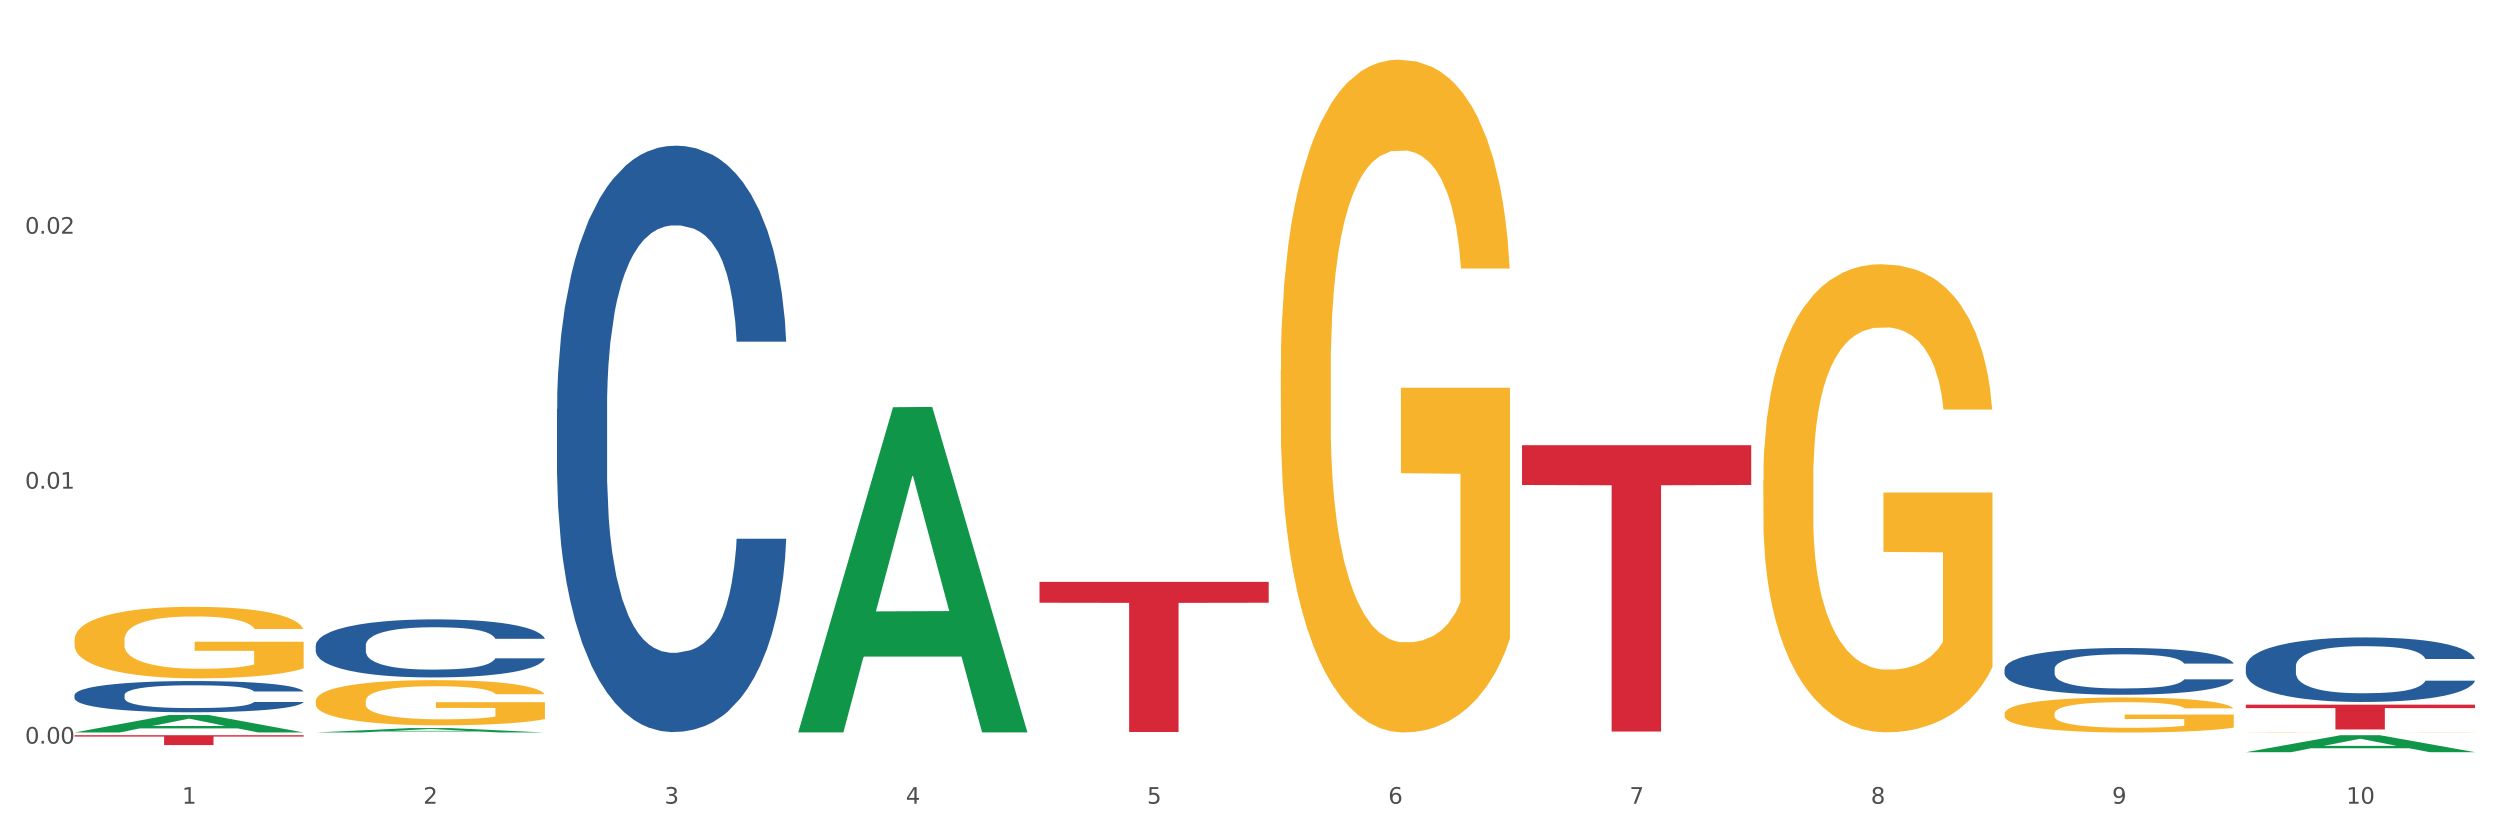 <?xml version="1.0" encoding="utf-8" standalone="no"?>
<!DOCTYPE svg PUBLIC "-//W3C//DTD SVG 1.1//EN"
  "http://www.w3.org/Graphics/SVG/1.1/DTD/svg11.dtd">
<svg xmlns:xlink="http://www.w3.org/1999/xlink" width="1080pt" height="360pt" viewBox="0 0 1080 360" xmlns="http://www.w3.org/2000/svg" version="1.1">
 <rect x="0" y="0" width="1080" height="360" fill="#333333" stroke="none"/>
 <defs>
  <style type="text/css">*{stroke-linejoin: round; stroke-linecap: butt}</style>
 </defs>
 <g id="figure_1">
  <g id="patch_1">
   <path d="M 0 360 
L 1080 360 
L 1080 0 
L 0 0 
z
" style="fill: #ffffff; stroke: #ffffff; stroke-linejoin: miter"/>
  </g>
  <g id="axes_1">
   <g id="matplotlib.axis_1">
    <g id="xtick_1">
     <g id="text_1">
      <!-- 1 -->
      <g style="fill: #4d4d4d" transform="translate(78.627 347.204) scale(0.096 -0.096)">
       <defs>
        <path id="DejaVuSans-31" d="M 794 531 
L 1825 531 
L 1825 4091 
L 703 3866 
L 703 4441 
L 1819 4666 
L 2450 4666 
L 2450 531 
L 3481 531 
L 3481 0 
L 794 0 
L 794 531 
z
" transform="scale(0.016)"/>
       </defs>
       <use xlink:href="#DejaVuSans-31"/>
      </g>
     </g>
    </g>
    <g id="xtick_2">
     <g id="text_2">
      <!-- 2 -->
      <g style="fill: #4d4d4d" transform="translate(182.851 347.204) scale(0.096 -0.096)">
       <defs>
        <path id="DejaVuSans-32" d="M 1228 531 
L 3431 531 
L 3431 0 
L 469 0 
L 469 531 
Q 828 903 1448 1529 
Q 2069 2156 2228 2338 
Q 2531 2678 2651 2914 
Q 2772 3150 2772 3378 
Q 2772 3750 2511 3984 
Q 2250 4219 1831 4219 
Q 1534 4219 1204 4116 
Q 875 4013 500 3803 
L 500 4441 
Q 881 4594 1212 4672 
Q 1544 4750 1819 4750 
Q 2544 4750 2975 4387 
Q 3406 4025 3406 3419 
Q 3406 3131 3298 2873 
Q 3191 2616 2906 2266 
Q 2828 2175 2409 1742 
Q 1991 1309 1228 531 
z
" transform="scale(0.016)"/>
       </defs>
       <use xlink:href="#DejaVuSans-32"/>
      </g>
     </g>
    </g>
    <g id="xtick_3">
     <g id="text_3">
      <!-- 3 -->
      <g style="fill: #4d4d4d" transform="translate(287.074 347.204) scale(0.096 -0.096)">
       <defs>
        <path id="DejaVuSans-33" d="M 2597 2516 
Q 3050 2419 3304 2112 
Q 3559 1806 3559 1356 
Q 3559 666 3084 287 
Q 2609 -91 1734 -91 
Q 1441 -91 1130 -33 
Q 819 25 488 141 
L 488 750 
Q 750 597 1062 519 
Q 1375 441 1716 441 
Q 2309 441 2620 675 
Q 2931 909 2931 1356 
Q 2931 1769 2642 2001 
Q 2353 2234 1838 2234 
L 1294 2234 
L 1294 2753 
L 1863 2753 
Q 2328 2753 2575 2939 
Q 2822 3125 2822 3475 
Q 2822 3834 2567 4026 
Q 2313 4219 1838 4219 
Q 1578 4219 1281 4162 
Q 984 4106 628 3988 
L 628 4550 
Q 988 4650 1302 4700 
Q 1616 4750 1894 4750 
Q 2613 4750 3031 4423 
Q 3450 4097 3450 3541 
Q 3450 3153 3228 2886 
Q 3006 2619 2597 2516 
z
" transform="scale(0.016)"/>
       </defs>
       <use xlink:href="#DejaVuSans-33"/>
      </g>
     </g>
    </g>
    <g id="xtick_4">
     <g id="text_4">
      <!-- 4 -->
      <g style="fill: #4d4d4d" transform="translate(391.298 347.204) scale(0.096 -0.096)">
       <defs>
        <path id="DejaVuSans-34" d="M 2419 4116 
L 825 1625 
L 2419 1625 
L 2419 4116 
z
M 2253 4666 
L 3047 4666 
L 3047 1625 
L 3713 1625 
L 3713 1100 
L 3047 1100 
L 3047 0 
L 2419 0 
L 2419 1100 
L 313 1100 
L 313 1709 
L 2253 4666 
z
" transform="scale(0.016)"/>
       </defs>
       <use xlink:href="#DejaVuSans-34"/>
      </g>
     </g>
    </g>
    <g id="xtick_5">
     <g id="text_5">
      <!-- 5 -->
      <g style="fill: #4d4d4d" transform="translate(495.522 347.204) scale(0.096 -0.096)">
       <defs>
        <path id="DejaVuSans-35" d="M 691 4666 
L 3169 4666 
L 3169 4134 
L 1269 4134 
L 1269 2991 
Q 1406 3038 1543 3061 
Q 1681 3084 1819 3084 
Q 2600 3084 3056 2656 
Q 3513 2228 3513 1497 
Q 3513 744 3044 326 
Q 2575 -91 1722 -91 
Q 1428 -91 1123 -41 
Q 819 9 494 109 
L 494 744 
Q 775 591 1075 516 
Q 1375 441 1709 441 
Q 2250 441 2565 725 
Q 2881 1009 2881 1497 
Q 2881 1984 2565 2268 
Q 2250 2553 1709 2553 
Q 1456 2553 1204 2497 
Q 953 2441 691 2322 
L 691 4666 
z
" transform="scale(0.016)"/>
       </defs>
       <use xlink:href="#DejaVuSans-35"/>
      </g>
     </g>
    </g>
    <g id="xtick_6">
     <g id="text_6">
      <!-- 6 -->
      <g style="fill: #4d4d4d" transform="translate(599.745 347.204) scale(0.096 -0.096)">
       <defs>
        <path id="DejaVuSans-36" d="M 2113 2584 
Q 1688 2584 1439 2293 
Q 1191 2003 1191 1497 
Q 1191 994 1439 701 
Q 1688 409 2113 409 
Q 2538 409 2786 701 
Q 3034 994 3034 1497 
Q 3034 2003 2786 2293 
Q 2538 2584 2113 2584 
z
M 3366 4563 
L 3366 3988 
Q 3128 4100 2886 4159 
Q 2644 4219 2406 4219 
Q 1781 4219 1451 3797 
Q 1122 3375 1075 2522 
Q 1259 2794 1537 2939 
Q 1816 3084 2150 3084 
Q 2853 3084 3261 2657 
Q 3669 2231 3669 1497 
Q 3669 778 3244 343 
Q 2819 -91 2113 -91 
Q 1303 -91 875 529 
Q 447 1150 447 2328 
Q 447 3434 972 4092 
Q 1497 4750 2381 4750 
Q 2619 4750 2861 4703 
Q 3103 4656 3366 4563 
z
" transform="scale(0.016)"/>
       </defs>
       <use xlink:href="#DejaVuSans-36"/>
      </g>
     </g>
    </g>
    <g id="xtick_7">
     <g id="text_7">
      <!-- 7 -->
      <g style="fill: #4d4d4d" transform="translate(703.969 347.204) scale(0.096 -0.096)">
       <defs>
        <path id="DejaVuSans-37" d="M 525 4666 
L 3525 4666 
L 3525 4397 
L 1831 0 
L 1172 0 
L 2766 4134 
L 525 4134 
L 525 4666 
z
" transform="scale(0.016)"/>
       </defs>
       <use xlink:href="#DejaVuSans-37"/>
      </g>
     </g>
    </g>
    <g id="xtick_8">
     <g id="text_8">
      <!-- 8 -->
      <g style="fill: #4d4d4d" transform="translate(808.193 347.204) scale(0.096 -0.096)">
       <defs>
        <path id="DejaVuSans-38" d="M 2034 2216 
Q 1584 2216 1326 1975 
Q 1069 1734 1069 1313 
Q 1069 891 1326 650 
Q 1584 409 2034 409 
Q 2484 409 2743 651 
Q 3003 894 3003 1313 
Q 3003 1734 2745 1975 
Q 2488 2216 2034 2216 
z
M 1403 2484 
Q 997 2584 770 2862 
Q 544 3141 544 3541 
Q 544 4100 942 4425 
Q 1341 4750 2034 4750 
Q 2731 4750 3128 4425 
Q 3525 4100 3525 3541 
Q 3525 3141 3298 2862 
Q 3072 2584 2669 2484 
Q 3125 2378 3379 2068 
Q 3634 1759 3634 1313 
Q 3634 634 3220 271 
Q 2806 -91 2034 -91 
Q 1263 -91 848 271 
Q 434 634 434 1313 
Q 434 1759 690 2068 
Q 947 2378 1403 2484 
z
M 1172 3481 
Q 1172 3119 1398 2916 
Q 1625 2713 2034 2713 
Q 2441 2713 2670 2916 
Q 2900 3119 2900 3481 
Q 2900 3844 2670 4047 
Q 2441 4250 2034 4250 
Q 1625 4250 1398 4047 
Q 1172 3844 1172 3481 
z
" transform="scale(0.016)"/>
       </defs>
       <use xlink:href="#DejaVuSans-38"/>
      </g>
     </g>
    </g>
    <g id="xtick_9">
     <g id="text_9">
      <!-- 9 -->
      <g style="fill: #4d4d4d" transform="translate(912.416 347.204) scale(0.096 -0.096)">
       <defs>
        <path id="DejaVuSans-39" d="M 703 97 
L 703 672 
Q 941 559 1184 500 
Q 1428 441 1663 441 
Q 2288 441 2617 861 
Q 2947 1281 2994 2138 
Q 2813 1869 2534 1725 
Q 2256 1581 1919 1581 
Q 1219 1581 811 2004 
Q 403 2428 403 3163 
Q 403 3881 828 4315 
Q 1253 4750 1959 4750 
Q 2769 4750 3195 4129 
Q 3622 3509 3622 2328 
Q 3622 1225 3098 567 
Q 2575 -91 1691 -91 
Q 1453 -91 1209 -44 
Q 966 3 703 97 
z
M 1959 2075 
Q 2384 2075 2632 2365 
Q 2881 2656 2881 3163 
Q 2881 3666 2632 3958 
Q 2384 4250 1959 4250 
Q 1534 4250 1286 3958 
Q 1038 3666 1038 3163 
Q 1038 2656 1286 2365 
Q 1534 2075 1959 2075 
z
" transform="scale(0.016)"/>
       </defs>
       <use xlink:href="#DejaVuSans-39"/>
      </g>
     </g>
    </g>
    <g id="xtick_10">
     <g id="text_10">
      <!-- 10 -->
      <g style="fill: #4d4d4d" transform="translate(1013.586 347.204) scale(0.096 -0.096)">
       <defs>
        <path id="DejaVuSans-30" d="M 2034 4250 
Q 1547 4250 1301 3770 
Q 1056 3291 1056 2328 
Q 1056 1369 1301 889 
Q 1547 409 2034 409 
Q 2525 409 2770 889 
Q 3016 1369 3016 2328 
Q 3016 3291 2770 3770 
Q 2525 4250 2034 4250 
z
M 2034 4750 
Q 2819 4750 3233 4129 
Q 3647 3509 3647 2328 
Q 3647 1150 3233 529 
Q 2819 -91 2034 -91 
Q 1250 -91 836 529 
Q 422 1150 422 2328 
Q 422 3509 836 4129 
Q 1250 4750 2034 4750 
z
" transform="scale(0.016)"/>
       </defs>
       <use xlink:href="#DejaVuSans-31"/>
       <use xlink:href="#DejaVuSans-30" transform="translate(63.623 0)"/>
      </g>
     </g>
    </g>
    <g id="xtick_11"/>
    <g id="xtick_12"/>
    <g id="xtick_13"/>
    <g id="xtick_14"/>
    <g id="xtick_15"/>
    <g id="xtick_16"/>
    <g id="xtick_17"/>
    <g id="xtick_18"/>
    <g id="xtick_19"/>
   </g>
   <g id="matplotlib.axis_2">
    <g id="ytick_1">
     <g id="text_11">
      <!-- 0.00 -->
      <g style="fill: #4d4d4d" transform="translate(10.8 321.252) scale(0.096 -0.096)">
       <defs>
        <path id="DejaVuSans-2e" d="M 684 794 
L 1344 794 
L 1344 0 
L 684 0 
L 684 794 
z
" transform="scale(0.016)"/>
       </defs>
       <use xlink:href="#DejaVuSans-30"/>
       <use xlink:href="#DejaVuSans-2e" transform="translate(63.623 0)"/>
       <use xlink:href="#DejaVuSans-30" transform="translate(95.41 0)"/>
       <use xlink:href="#DejaVuSans-30" transform="translate(159.033 0)"/>
      </g>
     </g>
    </g>
    <g id="ytick_2">
     <g id="text_12">
      <!-- 0.01 -->
      <g style="fill: #4d4d4d" transform="translate(10.8 211.108) scale(0.096 -0.096)">
       <use xlink:href="#DejaVuSans-30"/>
       <use xlink:href="#DejaVuSans-2e" transform="translate(63.623 0)"/>
       <use xlink:href="#DejaVuSans-30" transform="translate(95.41 0)"/>
       <use xlink:href="#DejaVuSans-31" transform="translate(159.033 0)"/>
      </g>
     </g>
    </g>
    <g id="ytick_3">
     <g id="text_13">
      <!-- 0.02 -->
      <g style="fill: #4d4d4d" transform="translate(10.8 100.964) scale(0.096 -0.096)">
       <use xlink:href="#DejaVuSans-30"/>
       <use xlink:href="#DejaVuSans-2e" transform="translate(63.623 0)"/>
       <use xlink:href="#DejaVuSans-30" transform="translate(95.41 0)"/>
       <use xlink:href="#DejaVuSans-32" transform="translate(159.033 0)"/>
      </g>
     </g>
    </g>
    <g id="ytick_4"/>
    <g id="ytick_5"/>
    <g id="ytick_6"/>
   </g>
   <g id="PolyCollection_1">
    <path d="M 32.175 316.423 
L 32.277 316.416 
L 73.107 308.879 
L 90.051 308.872 
L 131.187 316.438 
L 111.589 316.438 
L 102.709 314.676 
L 60.552 314.676 
L 60.246 314.704 
L 51.671 316.438 
L 32.175 316.438 
L 32.175 316.423 
L 65.86 313.624 
L 97.401 313.617 
L 81.783 310.484 
L 81.579 310.47 
L 81.375 310.491 
L 65.758 313.617 
L 65.86 313.624 
L 32.175 316.423 
z
" clip-path="url(#pf9de0646dd)" style="fill: #109648"/>
    <path d="M 657.517 192.327 
L 756.529 192.327 
L 756.529 209.518 
L 717.581 209.634 
L 717.581 316.03 
L 696.23 316.03 
L 696.23 209.634 
L 657.517 209.518 
L 657.517 192.443 
L 657.517 192.327 
z
" clip-path="url(#pf9de0646dd)" style="fill: #d62839"/>
    <path d="M 449.069 251.367 
L 548.082 251.367 
L 548.082 260.382 
L 509.134 260.443 
L 509.134 316.233 
L 487.783 316.233 
L 487.783 260.443 
L 449.069 260.382 
L 449.069 251.428 
L 449.069 251.367 
z
" clip-path="url(#pf9de0646dd)" style="fill: #d62839"/>
    <path d="M 32.175 317.605 
L 131.187 317.605 
L 131.187 318.199 
L 92.239 318.203 
L 92.239 321.881 
L 70.888 321.881 
L 70.888 318.203 
L 32.175 318.199 
L 32.175 317.609 
L 32.175 317.605 
z
" clip-path="url(#pf9de0646dd)" style="fill: #d62839"/>
    <path d="M 970.188 316.361 
L 970.304 316.361 
L 970.304 316.356 
L 970.538 316.352 
L 971.707 316.342 
L 973.461 316.334 
L 974.747 316.33 
L 976.032 316.327 
L 977.552 316.323 
L 979.422 316.319 
L 982.813 316.314 
L 984.917 316.311 
L 987.488 316.308 
L 992.164 316.304 
L 995.554 316.302 
L 999.061 316.3 
L 1004.789 316.298 
L 1008.53 316.297 
L 1012.505 316.296 
L 1017.297 316.295 
L 1020.921 316.295 
L 1028.87 316.296 
L 1035.65 316.297 
L 1038.923 316.298 
L 1043.132 316.299 
L 1045.353 316.3 
L 1048.977 316.302 
L 1052.717 316.305 
L 1055.289 316.307 
L 1059.147 316.312 
L 1062.069 316.316 
L 1064.758 316.322 
L 1066.161 316.325 
L 1067.213 316.329 
L 1068.148 316.333 
L 1069.083 316.339 
L 1048.041 316.339 
L 1047.223 316.335 
L 1045.937 316.331 
L 1044.067 316.326 
L 1042.43 316.324 
L 1039.625 316.321 
L 1037.053 316.318 
L 1034.364 316.317 
L 1031.091 316.316 
L 1028.52 316.315 
L 1024.896 316.314 
L 1017.765 316.315 
L 1012.972 316.316 
L 1009.699 316.317 
L 1007.595 316.318 
L 1005.724 316.319 
L 1003.62 316.321 
L 1001.165 316.324 
L 999.412 316.326 
L 997.659 316.329 
L 996.256 316.333 
L 994.97 316.336 
L 993.918 316.34 
L 993.1 316.344 
L 992.398 316.349 
L 991.814 316.357 
L 991.814 316.375 
L 992.047 316.379 
L 992.632 316.385 
L 993.333 316.389 
L 994.502 316.393 
L 995.554 316.397 
L 997.542 316.401 
L 999.763 316.405 
L 1001.516 316.408 
L 1003.27 316.41 
L 1006.309 316.413 
L 1009.699 316.415 
L 1012.621 316.416 
L 1016.596 316.418 
L 1019.285 316.418 
L 1021.623 316.419 
L 1027.351 316.419 
L 1031.442 316.418 
L 1036.001 316.417 
L 1039.508 316.416 
L 1042.43 316.415 
L 1045.704 316.412 
L 1047.808 316.41 
L 1047.808 316.383 
L 1022.09 316.383 
L 1022.09 316.365 
L 1069.2 316.365 
L 1069.2 316.418 
L 1067.213 316.421 
L 1064.992 316.423 
L 1062.654 316.425 
L 1059.147 316.428 
L 1054.938 316.431 
L 1051.198 316.432 
L 1047.223 316.434 
L 1042.547 316.435 
L 1036.469 316.437 
L 1032.728 316.437 
L 1028.052 316.438 
L 1022.558 316.438 
L 1017.765 316.437 
L 1013.089 316.437 
L 1008.179 316.436 
L 1003.387 316.434 
L 999.763 316.432 
L 996.139 316.43 
L 992.281 316.427 
L 989.242 316.425 
L 986.904 316.422 
L 984.332 316.419 
L 981.527 316.416 
L 979.422 316.412 
L 977.552 316.408 
L 975.565 316.404 
L 974.162 316.4 
L 972.759 316.395 
L 971.941 316.391 
L 971.006 316.385 
L 970.304 316.377 
L 970.188 316.361 
z
" clip-path="url(#pf9de0646dd)" style="fill: #f7b32b"/>
    <path d="M 865.964 308.299 
L 866.081 308.285 
L 866.081 307.788 
L 866.315 307.359 
L 867.484 306.323 
L 869.237 305.466 
L 870.523 305.01 
L 871.809 304.637 
L 873.329 304.264 
L 875.199 303.877 
L 878.589 303.31 
L 880.693 303.02 
L 883.265 302.716 
L 887.941 302.274 
L 891.331 302.025 
L 894.838 301.818 
L 900.566 301.569 
L 904.306 301.459 
L 908.281 301.376 
L 913.074 301.321 
L 916.698 301.307 
L 924.647 301.348 
L 931.427 301.473 
L 934.7 301.569 
L 938.908 301.735 
L 941.129 301.846 
L 944.753 302.067 
L 948.494 302.357 
L 951.066 302.606 
L 954.923 303.076 
L 957.846 303.545 
L 960.534 304.126 
L 961.937 304.526 
L 962.989 304.9 
L 963.924 305.328 
L 964.859 306.005 
L 943.818 306.005 
L 943 305.521 
L 941.714 305.065 
L 939.843 304.623 
L 938.207 304.347 
L 935.401 304.001 
L 932.829 303.78 
L 930.141 303.614 
L 926.868 303.476 
L 924.296 303.407 
L 920.672 303.352 
L 913.541 303.366 
L 908.749 303.476 
L 905.475 303.614 
L 903.371 303.739 
L 901.501 303.877 
L 899.397 304.07 
L 896.942 304.361 
L 895.188 304.623 
L 893.435 304.955 
L 892.032 305.286 
L 890.746 305.673 
L 889.694 306.088 
L 888.876 306.516 
L 888.175 307.041 
L 887.59 307.912 
L 887.59 309.805 
L 887.824 310.233 
L 888.408 310.8 
L 889.11 311.228 
L 890.279 311.74 
L 891.331 312.085 
L 893.318 312.582 
L 895.539 312.997 
L 897.293 313.26 
L 899.046 313.481 
L 902.085 313.785 
L 905.475 314.033 
L 908.398 314.185 
L 912.372 314.324 
L 915.061 314.379 
L 917.399 314.406 
L 923.127 314.406 
L 927.218 314.365 
L 931.777 314.268 
L 935.284 314.144 
L 938.207 313.992 
L 941.48 313.743 
L 943.584 313.508 
L 943.584 310.62 
L 917.867 310.606 
L 917.867 308.686 
L 964.976 308.686 
L 964.976 314.324 
L 962.989 314.614 
L 960.768 314.876 
L 958.43 315.111 
L 954.923 315.401 
L 950.715 315.678 
L 946.974 315.871 
L 943 316.037 
L 938.324 316.189 
L 932.245 316.327 
L 928.504 316.382 
L 923.828 316.424 
L 918.334 316.438 
L 913.541 316.41 
L 908.865 316.341 
L 903.956 316.217 
L 899.163 316.037 
L 895.539 315.857 
L 891.915 315.636 
L 888.058 315.346 
L 885.018 315.07 
L 882.68 314.821 
L 880.109 314.503 
L 877.303 314.089 
L 875.199 313.716 
L 873.329 313.329 
L 871.341 312.831 
L 869.938 312.403 
L 868.536 311.864 
L 867.717 311.463 
L 866.782 310.841 
L 866.081 309.971 
L 865.964 308.299 
z
" clip-path="url(#pf9de0646dd)" style="fill: #f7b32b"/>
    <path d="M 761.74 207.588 
L 761.857 207.403 
L 761.857 200.754 
L 762.091 195.029 
L 763.26 181.177 
L 765.013 169.726 
L 766.299 163.631 
L 767.585 158.644 
L 769.105 153.657 
L 770.975 148.486 
L 774.365 140.913 
L 776.469 137.035 
L 779.041 132.971 
L 783.717 127.061 
L 787.107 123.737 
L 790.614 120.966 
L 796.342 117.642 
L 800.083 116.164 
L 804.057 115.056 
L 808.85 114.317 
L 812.474 114.132 
L 820.423 114.686 
L 827.203 116.349 
L 830.476 117.642 
L 834.685 119.858 
L 836.906 121.336 
L 840.529 124.291 
L 844.27 128.169 
L 846.842 131.494 
L 850.7 137.773 
L 853.622 144.053 
L 856.311 151.81 
L 857.713 157.166 
L 858.766 162.153 
L 859.701 167.879 
L 860.636 176.929 
L 839.594 176.929 
L 838.776 170.464 
L 837.49 164.369 
L 835.62 158.459 
L 833.983 154.765 
L 831.178 150.148 
L 828.606 147.193 
L 825.917 144.976 
L 822.644 143.13 
L 820.072 142.206 
L 816.448 141.467 
L 809.318 141.652 
L 804.525 143.13 
L 801.252 144.976 
L 799.148 146.639 
L 797.277 148.486 
L 795.173 151.071 
L 792.718 154.95 
L 790.965 158.459 
L 789.211 162.892 
L 787.809 167.325 
L 786.523 172.496 
L 785.471 178.037 
L 784.652 183.762 
L 783.951 190.781 
L 783.366 202.417 
L 783.366 227.72 
L 783.6 233.445 
L 784.185 241.018 
L 784.886 246.743 
L 786.055 253.577 
L 787.107 258.195 
L 789.094 264.844 
L 791.315 270.384 
L 793.069 273.894 
L 794.822 276.849 
L 797.862 280.912 
L 801.252 284.237 
L 804.174 286.268 
L 808.149 288.115 
L 810.837 288.854 
L 813.175 289.223 
L 818.903 289.223 
L 822.995 288.669 
L 827.554 287.376 
L 831.061 285.714 
L 833.983 283.682 
L 837.256 280.358 
L 839.36 277.218 
L 839.36 238.617 
L 813.643 238.432 
L 813.643 212.76 
L 860.753 212.76 
L 860.753 288.115 
L 858.766 291.994 
L 856.544 295.503 
L 854.206 298.643 
L 850.7 302.521 
L 846.491 306.215 
L 842.751 308.801 
L 838.776 311.017 
L 834.1 313.049 
L 828.021 314.896 
L 824.281 315.635 
L 819.605 316.189 
L 814.111 316.373 
L 809.318 316.004 
L 804.642 315.081 
L 799.732 313.418 
L 794.939 311.017 
L 791.315 308.616 
L 787.692 305.661 
L 783.834 301.783 
L 780.795 298.089 
L 778.457 294.764 
L 775.885 290.516 
L 773.079 284.975 
L 770.975 279.989 
L 769.105 274.817 
L 767.118 268.168 
L 765.715 262.442 
L 764.312 255.239 
L 763.494 249.883 
L 762.559 241.572 
L 761.857 229.936 
L 761.74 207.588 
z
" clip-path="url(#pf9de0646dd)" style="fill: #f7b32b"/>
    <path d="M 970.188 304.422 
L 1069.2 304.422 
L 1069.2 305.909 
L 1030.252 305.92 
L 1030.252 315.128 
L 1008.901 315.128 
L 1008.901 305.92 
L 970.188 305.909 
L 970.188 304.432 
L 970.188 304.422 
z
" clip-path="url(#pf9de0646dd)" style="fill: #d62839"/>
    <path d="M 136.399 302.846 
L 136.516 302.828 
L 136.516 302.186 
L 136.749 301.634 
L 137.918 300.296 
L 139.672 299.191 
L 140.958 298.603 
L 142.244 298.121 
L 143.763 297.64 
L 145.634 297.14 
L 149.024 296.409 
L 151.128 296.035 
L 153.699 295.643 
L 158.375 295.072 
L 161.765 294.751 
L 165.272 294.484 
L 171 294.163 
L 174.741 294.02 
L 178.716 293.913 
L 183.508 293.842 
L 187.132 293.824 
L 195.081 293.877 
L 201.861 294.038 
L 205.135 294.163 
L 209.343 294.377 
L 211.564 294.519 
L 215.188 294.805 
L 218.928 295.179 
L 221.5 295.5 
L 225.358 296.106 
L 228.28 296.712 
L 230.969 297.461 
L 232.372 297.978 
L 233.424 298.46 
L 234.359 299.013 
L 235.294 299.886 
L 214.253 299.886 
L 213.434 299.262 
L 212.148 298.674 
L 210.278 298.103 
L 208.641 297.747 
L 205.836 297.301 
L 203.264 297.016 
L 200.576 296.802 
L 197.302 296.623 
L 194.731 296.534 
L 191.107 296.463 
L 183.976 296.481 
L 179.183 296.623 
L 175.91 296.802 
L 173.806 296.962 
L 171.936 297.14 
L 169.831 297.39 
L 167.377 297.765 
L 165.623 298.103 
L 163.87 298.531 
L 162.467 298.959 
L 161.181 299.458 
L 160.129 299.993 
L 159.311 300.546 
L 158.609 301.224 
L 158.025 302.347 
L 158.025 304.79 
L 158.259 305.343 
L 158.843 306.074 
L 159.544 306.626 
L 160.713 307.286 
L 161.765 307.732 
L 163.753 308.374 
L 165.974 308.909 
L 167.727 309.247 
L 169.481 309.533 
L 172.52 309.925 
L 175.91 310.246 
L 178.833 310.442 
L 182.807 310.62 
L 185.496 310.692 
L 187.834 310.727 
L 193.562 310.727 
L 197.653 310.674 
L 202.212 310.549 
L 205.719 310.389 
L 208.641 310.192 
L 211.915 309.871 
L 214.019 309.568 
L 214.019 305.842 
L 188.301 305.824 
L 188.301 303.345 
L 235.411 303.345 
L 235.411 310.62 
L 233.424 310.995 
L 231.203 311.334 
L 228.865 311.637 
L 225.358 312.011 
L 221.15 312.368 
L 217.409 312.617 
L 213.434 312.831 
L 208.758 313.028 
L 202.68 313.206 
L 198.939 313.277 
L 194.263 313.331 
L 188.769 313.348 
L 183.976 313.313 
L 179.3 313.224 
L 174.39 313.063 
L 169.598 312.831 
L 165.974 312.6 
L 162.35 312.314 
L 158.492 311.94 
L 155.453 311.583 
L 153.115 311.262 
L 150.543 310.852 
L 147.738 310.317 
L 145.634 309.836 
L 143.763 309.337 
L 141.776 308.695 
L 140.373 308.142 
L 138.97 307.447 
L 138.152 306.929 
L 137.217 306.127 
L 136.516 305.004 
L 136.399 302.846 
z
" clip-path="url(#pf9de0646dd)" style="fill: #f7b32b"/>
    <path d="M 32.175 276.425 
L 32.292 276.396 
L 32.292 275.38 
L 32.526 274.505 
L 33.695 272.389 
L 35.448 270.639 
L 36.734 269.708 
L 38.02 268.946 
L 39.54 268.184 
L 41.41 267.394 
L 44.8 266.237 
L 46.904 265.644 
L 49.476 265.023 
L 54.152 264.12 
L 57.542 263.612 
L 61.049 263.189 
L 66.777 262.681 
L 70.517 262.455 
L 74.492 262.286 
L 79.285 262.173 
L 82.909 262.145 
L 90.858 262.229 
L 97.638 262.483 
L 100.911 262.681 
L 105.119 263.02 
L 107.34 263.245 
L 110.964 263.697 
L 114.705 264.289 
L 117.277 264.797 
L 121.134 265.757 
L 124.057 266.716 
L 126.745 267.902 
L 128.148 268.72 
L 129.2 269.482 
L 130.135 270.357 
L 131.071 271.74 
L 110.029 271.74 
L 109.211 270.752 
L 107.925 269.821 
L 106.054 268.918 
L 104.418 268.353 
L 101.612 267.648 
L 99.041 267.196 
L 96.352 266.858 
L 93.079 266.575 
L 90.507 266.434 
L 86.883 266.321 
L 79.752 266.35 
L 74.96 266.575 
L 71.686 266.858 
L 69.582 267.112 
L 67.712 267.394 
L 65.608 267.789 
L 63.153 268.382 
L 61.399 268.918 
L 59.646 269.595 
L 58.243 270.272 
L 56.957 271.063 
L 55.905 271.909 
L 55.087 272.784 
L 54.386 273.856 
L 53.801 275.634 
L 53.801 279.501 
L 54.035 280.375 
L 54.619 281.533 
L 55.321 282.407 
L 56.49 283.452 
L 57.542 284.157 
L 59.529 285.173 
L 61.75 286.02 
L 63.504 286.556 
L 65.257 287.007 
L 68.296 287.628 
L 71.686 288.136 
L 74.609 288.447 
L 78.583 288.729 
L 81.272 288.842 
L 83.61 288.898 
L 89.338 288.898 
L 93.429 288.814 
L 97.988 288.616 
L 101.495 288.362 
L 104.418 288.052 
L 107.691 287.544 
L 109.795 287.064 
L 109.795 281.166 
L 84.078 281.137 
L 84.078 277.215 
L 131.187 277.215 
L 131.187 288.729 
L 129.2 289.322 
L 126.979 289.858 
L 124.641 290.337 
L 121.134 290.93 
L 116.926 291.495 
L 113.185 291.89 
L 109.211 292.228 
L 104.535 292.539 
L 98.456 292.821 
L 94.715 292.934 
L 90.039 293.018 
L 84.545 293.047 
L 79.752 292.99 
L 75.076 292.849 
L 70.167 292.595 
L 65.374 292.228 
L 61.75 291.861 
L 58.126 291.41 
L 54.269 290.817 
L 51.229 290.253 
L 48.891 289.745 
L 46.32 289.096 
L 43.514 288.249 
L 41.41 287.487 
L 39.54 286.697 
L 37.552 285.681 
L 36.15 284.806 
L 34.747 283.706 
L 33.928 282.887 
L 32.993 281.617 
L 32.292 279.839 
L 32.175 276.425 
z
" clip-path="url(#pf9de0646dd)" style="fill: #f7b32b"/>
    <path d="M 32.175 300.275 
L 32.292 300.263 
L 32.292 299.918 
L 32.643 299.45 
L 33.931 298.588 
L 35.569 297.935 
L 38.378 297.171 
L 39.899 296.851 
L 41.889 296.493 
L 45.985 295.914 
L 50.667 295.421 
L 53.944 295.15 
L 56.401 294.978 
L 61.902 294.67 
L 65.062 294.534 
L 68.339 294.424 
L 71.148 294.35 
L 75.829 294.263 
L 79.575 294.226 
L 83.905 294.214 
L 87.533 294.226 
L 92.331 294.276 
L 99.354 294.424 
L 102.045 294.51 
L 105.674 294.658 
L 109.419 294.855 
L 112.462 295.052 
L 115.973 295.335 
L 119.601 295.705 
L 123.112 296.173 
L 125.57 296.604 
L 127.559 297.06 
L 129.315 297.614 
L 130.602 298.218 
L 131.187 298.723 
L 109.77 298.723 
L 109.185 298.267 
L 108.014 297.775 
L 106.844 297.442 
L 105.557 297.171 
L 103.567 296.863 
L 101.811 296.666 
L 98.886 296.432 
L 96.194 296.284 
L 93.97 296.198 
L 91.278 296.124 
L 85.543 296.05 
L 81.447 296.05 
L 78.872 296.074 
L 75.712 296.136 
L 73.021 296.222 
L 69.861 296.37 
L 67.403 296.53 
L 64.945 296.74 
L 63.541 296.887 
L 61.434 297.159 
L 60.03 297.38 
L 58.157 297.762 
L 57.104 298.033 
L 55.231 298.735 
L 54.412 299.253 
L 54.061 299.61 
L 53.827 300.004 
L 53.827 301.926 
L 54.529 302.789 
L 55.114 303.158 
L 56.05 303.577 
L 57.806 304.119 
L 60.381 304.649 
L 63.072 305.031 
L 65.296 305.265 
L 67.403 305.437 
L 69.509 305.573 
L 72.084 305.696 
L 74.191 305.77 
L 77.351 305.844 
L 81.096 305.881 
L 84.022 305.881 
L 89.991 305.819 
L 92.683 305.758 
L 95.257 305.671 
L 98.066 305.536 
L 100.29 305.388 
L 101.577 305.277 
L 103.684 305.043 
L 105.322 304.797 
L 106.727 304.513 
L 107.663 304.267 
L 108.717 303.897 
L 109.536 303.479 
L 109.77 303.257 
L 131.187 303.257 
L 130.719 303.7 
L 129.9 304.131 
L 128.262 304.711 
L 126.974 305.043 
L 124.985 305.45 
L 122.878 305.795 
L 119.952 306.177 
L 117.26 306.46 
L 114.451 306.706 
L 111.408 306.928 
L 105.908 307.236 
L 103.918 307.322 
L 99.705 307.47 
L 96.428 307.556 
L 91.629 307.643 
L 86.714 307.692 
L 81.564 307.704 
L 77 307.68 
L 71.967 307.606 
L 68.807 307.532 
L 65.296 307.421 
L 61.2 307.248 
L 57.338 307.039 
L 53.71 306.793 
L 50.316 306.509 
L 47.156 306.189 
L 43.059 305.659 
L 40.016 305.142 
L 37.793 304.661 
L 36.271 304.255 
L 34.75 303.737 
L 33.931 303.38 
L 32.643 302.518 
L 32.175 301.717 
L 32.175 300.275 
z
" clip-path="url(#pf9de0646dd)" style="fill: #255c99"/>
    <path d="M 553.293 160.082 
L 553.41 159.817 
L 553.41 150.26 
L 553.644 142.031 
L 554.813 122.121 
L 556.566 105.663 
L 557.852 96.903 
L 559.138 89.735 
L 560.658 82.568 
L 562.528 75.135 
L 565.918 64.251 
L 568.022 58.676 
L 570.594 52.836 
L 575.27 44.342 
L 578.66 39.563 
L 582.167 35.582 
L 587.895 30.803 
L 591.636 28.68 
L 595.61 27.087 
L 600.403 26.025 
L 604.027 25.759 
L 611.976 26.556 
L 618.756 28.945 
L 622.029 30.803 
L 626.237 33.989 
L 628.458 36.112 
L 632.082 40.36 
L 635.823 45.934 
L 638.395 50.713 
L 642.252 59.738 
L 645.175 68.764 
L 647.863 79.913 
L 649.266 87.612 
L 650.318 94.779 
L 651.253 103.008 
L 652.189 116.016 
L 631.147 116.016 
L 630.329 106.725 
L 629.043 97.964 
L 627.173 89.47 
L 625.536 84.161 
L 622.73 77.524 
L 620.159 73.277 
L 617.47 70.091 
L 614.197 67.437 
L 611.625 66.109 
L 608.001 65.048 
L 600.87 65.313 
L 596.078 67.437 
L 592.805 70.091 
L 590.7 72.48 
L 588.83 75.135 
L 586.726 78.851 
L 584.271 84.426 
L 582.518 89.47 
L 580.764 95.841 
L 579.361 102.212 
L 578.075 109.645 
L 577.023 117.608 
L 576.205 125.838 
L 575.504 135.925 
L 574.919 152.649 
L 574.919 189.017 
L 575.153 197.246 
L 575.737 208.13 
L 576.439 216.359 
L 577.608 226.181 
L 578.66 232.818 
L 580.647 242.374 
L 582.868 250.338 
L 584.622 255.382 
L 586.375 259.629 
L 589.415 265.469 
L 592.805 270.248 
L 595.727 273.168 
L 599.702 275.822 
L 602.39 276.884 
L 604.728 277.415 
L 610.456 277.415 
L 614.548 276.619 
L 619.107 274.761 
L 622.613 272.371 
L 625.536 269.451 
L 628.809 264.673 
L 630.913 260.16 
L 630.913 204.679 
L 605.196 204.414 
L 605.196 167.515 
L 652.306 167.515 
L 652.306 275.822 
L 650.318 281.397 
L 648.097 286.441 
L 645.759 290.954 
L 642.252 296.528 
L 638.044 301.837 
L 634.303 305.554 
L 630.329 308.739 
L 625.653 311.659 
L 619.574 314.314 
L 615.833 315.376 
L 611.158 316.172 
L 605.663 316.438 
L 600.87 315.907 
L 596.195 314.579 
L 591.285 312.19 
L 586.492 308.739 
L 582.868 305.288 
L 579.244 301.041 
L 575.387 295.466 
L 572.347 290.157 
L 570.009 285.379 
L 567.438 279.273 
L 564.632 271.31 
L 562.528 264.142 
L 560.658 256.709 
L 558.67 247.153 
L 557.268 238.924 
L 555.865 228.571 
L 555.047 220.872 
L 554.111 208.927 
L 553.41 192.203 
L 553.293 160.082 
z
" clip-path="url(#pf9de0646dd)" style="fill: #f7b32b"/>
    <path d="M 240.622 176.751 
L 240.739 176.52 
L 240.739 170.042 
L 241.09 161.251 
L 242.378 145.057 
L 244.016 132.795 
L 246.825 118.452 
L 248.347 112.437 
L 250.336 105.728 
L 254.432 94.854 
L 259.114 85.6 
L 262.391 80.511 
L 264.849 77.272 
L 270.349 71.488 
L 273.509 68.943 
L 276.786 66.861 
L 279.595 65.473 
L 284.277 63.854 
L 288.022 63.16 
L 292.352 62.928 
L 295.98 63.16 
L 300.779 64.085 
L 307.801 66.861 
L 310.493 68.481 
L 314.121 71.257 
L 317.866 74.958 
L 320.909 78.66 
L 324.42 83.981 
L 328.048 90.921 
L 331.559 99.712 
L 334.017 107.81 
L 336.007 116.37 
L 337.762 126.78 
L 339.049 138.116 
L 339.635 147.601 
L 318.217 147.601 
L 317.632 139.042 
L 316.462 129.788 
L 315.291 123.541 
L 314.004 118.452 
L 312.014 112.668 
L 310.259 108.966 
L 307.333 104.571 
L 304.641 101.795 
L 302.417 100.175 
L 299.725 98.787 
L 293.991 97.399 
L 289.894 97.399 
L 287.32 97.862 
L 284.16 99.018 
L 281.468 100.638 
L 278.308 103.414 
L 275.85 106.422 
L 273.392 110.354 
L 271.988 113.131 
L 269.881 118.22 
L 268.477 122.385 
L 266.604 129.556 
L 265.551 134.646 
L 263.678 147.833 
L 262.859 157.549 
L 262.508 164.258 
L 262.274 171.662 
L 262.274 207.752 
L 262.976 223.946 
L 263.561 230.887 
L 264.498 238.752 
L 266.253 248.932 
L 268.828 258.88 
L 271.52 266.051 
L 273.743 270.447 
L 275.85 273.686 
L 277.957 276.231 
L 280.532 278.544 
L 282.638 279.932 
L 285.798 281.32 
L 289.543 282.014 
L 292.469 282.014 
L 298.438 280.858 
L 301.13 279.701 
L 303.705 278.081 
L 306.513 275.537 
L 308.737 272.76 
L 310.025 270.678 
L 312.131 266.283 
L 313.77 261.656 
L 315.174 256.335 
L 316.11 251.708 
L 317.164 244.767 
L 317.983 236.902 
L 318.217 232.737 
L 339.635 232.737 
L 339.167 241.066 
L 338.347 249.163 
L 336.709 260.036 
L 335.421 266.283 
L 333.432 273.917 
L 331.325 280.395 
L 328.399 287.567 
L 325.707 292.888 
L 322.899 297.515 
L 319.856 301.679 
L 314.355 307.463 
L 312.365 309.082 
L 308.152 311.858 
L 304.875 313.478 
L 300.077 315.097 
L 295.161 316.022 
L 290.011 316.254 
L 285.447 315.791 
L 280.414 314.403 
L 277.254 313.015 
L 273.743 310.933 
L 269.647 307.694 
L 265.785 303.761 
L 262.157 299.134 
L 258.763 293.813 
L 255.603 287.798 
L 251.507 277.85 
L 248.464 268.133 
L 246.24 259.111 
L 244.718 251.476 
L 243.197 241.76 
L 242.378 235.051 
L 241.09 218.856 
L 240.622 203.819 
L 240.622 176.751 
z
" clip-path="url(#pf9de0646dd)" style="fill: #255c99"/>
    <path d="M 865.964 289.008 
L 866.081 288.989 
L 866.081 288.472 
L 866.432 287.771 
L 867.719 286.479 
L 869.358 285.5 
L 872.167 284.356 
L 873.688 283.876 
L 875.678 283.34 
L 879.774 282.473 
L 884.456 281.734 
L 887.733 281.328 
L 890.19 281.07 
L 895.691 280.608 
L 898.851 280.405 
L 902.128 280.239 
L 904.937 280.128 
L 909.618 279.999 
L 913.364 279.944 
L 917.694 279.925 
L 921.322 279.944 
L 926.12 280.018 
L 933.143 280.239 
L 935.834 280.368 
L 939.463 280.59 
L 943.208 280.885 
L 946.251 281.181 
L 949.762 281.605 
L 953.39 282.159 
L 956.901 282.86 
L 959.359 283.507 
L 961.348 284.19 
L 963.104 285.02 
L 964.391 285.925 
L 964.976 286.682 
L 943.559 286.682 
L 942.974 285.999 
L 941.803 285.26 
L 940.633 284.762 
L 939.346 284.356 
L 937.356 283.894 
L 935.6 283.599 
L 932.674 283.248 
L 929.983 283.027 
L 927.759 282.897 
L 925.067 282.787 
L 919.332 282.676 
L 915.236 282.676 
L 912.661 282.713 
L 909.501 282.805 
L 906.81 282.934 
L 903.65 283.156 
L 901.192 283.396 
L 898.734 283.71 
L 897.33 283.931 
L 895.223 284.337 
L 893.819 284.67 
L 891.946 285.242 
L 890.893 285.648 
L 889.02 286.7 
L 888.201 287.476 
L 887.85 288.011 
L 887.616 288.602 
L 887.616 291.481 
L 888.318 292.774 
L 888.903 293.328 
L 889.839 293.955 
L 891.595 294.767 
L 894.17 295.561 
L 896.861 296.134 
L 899.085 296.484 
L 901.192 296.743 
L 903.298 296.946 
L 905.873 297.13 
L 907.98 297.241 
L 911.14 297.352 
L 914.885 297.407 
L 917.811 297.407 
L 923.78 297.315 
L 926.472 297.223 
L 929.046 297.093 
L 931.855 296.89 
L 934.079 296.669 
L 935.366 296.503 
L 937.473 296.152 
L 939.111 295.783 
L 940.516 295.358 
L 941.452 294.989 
L 942.505 294.435 
L 943.325 293.807 
L 943.559 293.475 
L 964.976 293.475 
L 964.508 294.14 
L 963.689 294.786 
L 962.05 295.654 
L 960.763 296.152 
L 958.773 296.761 
L 956.667 297.278 
L 953.741 297.85 
L 951.049 298.275 
L 948.24 298.644 
L 945.197 298.976 
L 939.697 299.438 
L 937.707 299.567 
L 933.494 299.789 
L 930.217 299.918 
L 925.418 300.047 
L 920.503 300.121 
L 915.353 300.139 
L 910.789 300.102 
L 905.756 299.992 
L 902.596 299.881 
L 899.085 299.715 
L 894.989 299.456 
L 891.127 299.143 
L 887.499 298.773 
L 884.105 298.349 
L 880.945 297.869 
L 876.848 297.075 
L 873.805 296.3 
L 871.582 295.58 
L 870.06 294.971 
L 868.539 294.195 
L 867.719 293.66 
L 866.432 292.368 
L 865.964 291.168 
L 865.964 289.008 
z
" clip-path="url(#pf9de0646dd)" style="fill: #255c99"/>
    <path d="M 970.188 287.896 
L 970.305 287.87 
L 970.305 287.157 
L 970.656 286.189 
L 971.943 284.407 
L 973.582 283.057 
L 976.39 281.478 
L 977.912 280.815 
L 979.902 280.077 
L 983.998 278.88 
L 988.679 277.861 
L 991.956 277.3 
L 994.414 276.944 
L 999.915 276.307 
L 1003.075 276.027 
L 1006.352 275.798 
L 1009.161 275.645 
L 1013.842 275.467 
L 1017.587 275.39 
L 1021.917 275.365 
L 1025.546 275.39 
L 1030.344 275.492 
L 1037.366 275.798 
L 1040.058 275.976 
L 1043.686 276.282 
L 1047.431 276.689 
L 1050.474 277.097 
L 1053.985 277.683 
L 1057.613 278.447 
L 1061.125 279.414 
L 1063.582 280.306 
L 1065.572 281.248 
L 1067.327 282.394 
L 1068.615 283.642 
L 1069.2 284.687 
L 1047.782 284.687 
L 1047.197 283.744 
L 1046.027 282.726 
L 1044.857 282.038 
L 1043.569 281.478 
L 1041.58 280.841 
L 1039.824 280.433 
L 1036.898 279.949 
L 1034.206 279.644 
L 1031.983 279.465 
L 1029.291 279.313 
L 1023.556 279.16 
L 1019.46 279.16 
L 1016.885 279.211 
L 1013.725 279.338 
L 1011.033 279.516 
L 1007.873 279.822 
L 1005.415 280.153 
L 1002.958 280.586 
L 1001.553 280.892 
L 999.447 281.452 
L 998.042 281.911 
L 996.17 282.7 
L 995.116 283.26 
L 993.244 284.712 
L 992.424 285.782 
L 992.073 286.521 
L 991.839 287.336 
L 991.839 291.309 
L 992.541 293.092 
L 993.127 293.856 
L 994.063 294.722 
L 995.818 295.843 
L 998.393 296.938 
L 1001.085 297.727 
L 1003.309 298.211 
L 1005.415 298.568 
L 1007.522 298.848 
L 1010.097 299.103 
L 1012.203 299.256 
L 1015.363 299.408 
L 1019.109 299.485 
L 1022.035 299.485 
L 1028.003 299.357 
L 1030.695 299.23 
L 1033.27 299.052 
L 1036.079 298.772 
L 1038.303 298.466 
L 1039.59 298.237 
L 1041.697 297.753 
L 1043.335 297.243 
L 1044.739 296.658 
L 1045.676 296.148 
L 1046.729 295.384 
L 1047.548 294.518 
L 1047.782 294.06 
L 1069.2 294.06 
L 1068.732 294.977 
L 1067.913 295.868 
L 1066.274 297.065 
L 1064.987 297.753 
L 1062.997 298.593 
L 1060.89 299.306 
L 1057.965 300.096 
L 1055.273 300.682 
L 1052.464 301.191 
L 1049.421 301.65 
L 1043.92 302.286 
L 1041.931 302.465 
L 1037.717 302.77 
L 1034.44 302.949 
L 1029.642 303.127 
L 1024.726 303.229 
L 1019.577 303.254 
L 1015.012 303.203 
L 1009.98 303.051 
L 1006.82 302.898 
L 1003.309 302.669 
L 999.212 302.312 
L 995.35 301.879 
L 991.722 301.37 
L 988.328 300.784 
L 985.168 300.122 
L 981.072 299.026 
L 978.029 297.957 
L 975.805 296.963 
L 974.284 296.123 
L 972.762 295.053 
L 971.943 294.314 
L 970.656 292.531 
L 970.188 290.876 
L 970.188 287.896 
z
" clip-path="url(#pf9de0646dd)" style="fill: #255c99"/>
    <path d="M 136.399 316.434 
L 136.501 316.432 
L 177.331 314.518 
L 194.275 314.516 
L 235.411 316.438 
L 215.813 316.438 
L 206.932 315.99 
L 164.775 315.99 
L 164.469 315.997 
L 155.895 316.438 
L 136.399 316.438 
L 136.399 316.434 
L 170.083 315.723 
L 201.624 315.721 
L 186.007 314.925 
L 185.803 314.922 
L 185.599 314.927 
L 169.981 315.721 
L 170.083 315.723 
L 136.399 316.434 
z
" clip-path="url(#pf9de0646dd)" style="fill: #109648"/>
    <path d="M 344.846 316.144 
L 344.948 316.012 
L 385.778 175.913 
L 402.722 175.781 
L 443.858 316.408 
L 424.26 316.408 
L 415.379 283.661 
L 373.223 283.661 
L 372.916 284.189 
L 364.342 316.408 
L 344.846 316.408 
L 344.846 316.144 
L 378.53 264.118 
L 410.072 263.986 
L 394.454 205.755 
L 394.25 205.491 
L 394.046 205.887 
L 378.428 263.986 
L 378.53 264.118 
L 344.846 316.144 
z
" clip-path="url(#pf9de0646dd)" style="fill: #109648"/>
    <path d="M 970.188 324.936 
L 970.29 324.929 
L 1011.12 317.612 
L 1028.064 317.605 
L 1069.2 324.95 
L 1049.602 324.95 
L 1040.721 323.239 
L 998.564 323.239 
L 998.258 323.267 
L 989.684 324.95 
L 970.188 324.95 
L 970.188 324.936 
L 1003.872 322.219 
L 1035.413 322.212 
L 1019.796 319.171 
L 1019.592 319.157 
L 1019.388 319.177 
L 1003.77 322.212 
L 1003.872 322.219 
L 970.188 324.936 
z
" clip-path="url(#pf9de0646dd)" style="fill: #109648"/>
    <path d="M 136.399 278.843 
L 136.516 278.821 
L 136.516 278.179 
L 136.867 277.309 
L 138.154 275.705 
L 139.793 274.491 
L 142.602 273.071 
L 144.123 272.475 
L 146.113 271.811 
L 150.209 270.734 
L 154.89 269.818 
L 158.167 269.314 
L 160.625 268.993 
L 166.126 268.421 
L 169.286 268.169 
L 172.563 267.963 
L 175.372 267.825 
L 180.053 267.665 
L 183.798 267.596 
L 188.129 267.573 
L 191.757 267.596 
L 196.555 267.688 
L 203.577 267.963 
L 206.269 268.123 
L 209.897 268.398 
L 213.642 268.764 
L 216.685 269.131 
L 220.196 269.658 
L 223.824 270.345 
L 227.336 271.215 
L 229.793 272.017 
L 231.783 272.865 
L 233.538 273.896 
L 234.826 275.018 
L 235.411 275.957 
L 213.993 275.957 
L 213.408 275.11 
L 212.238 274.193 
L 211.068 273.575 
L 209.78 273.071 
L 207.791 272.498 
L 206.035 272.132 
L 203.109 271.696 
L 200.417 271.422 
L 198.194 271.261 
L 195.502 271.124 
L 189.767 270.986 
L 185.671 270.986 
L 183.096 271.032 
L 179.936 271.147 
L 177.244 271.307 
L 174.084 271.582 
L 171.626 271.88 
L 169.169 272.269 
L 167.764 272.544 
L 165.658 273.048 
L 164.253 273.46 
L 162.381 274.17 
L 161.327 274.674 
L 159.455 275.98 
L 158.635 276.942 
L 158.284 277.606 
L 158.05 278.34 
L 158.05 281.913 
L 158.752 283.517 
L 159.338 284.204 
L 160.274 284.983 
L 162.029 285.991 
L 164.604 286.976 
L 167.296 287.686 
L 169.52 288.121 
L 171.626 288.442 
L 173.733 288.694 
L 176.308 288.923 
L 178.415 289.06 
L 181.575 289.198 
L 185.32 289.266 
L 188.246 289.266 
L 194.214 289.152 
L 196.906 289.037 
L 199.481 288.877 
L 202.29 288.625 
L 204.514 288.35 
L 205.801 288.144 
L 207.908 287.709 
L 209.546 287.25 
L 210.951 286.724 
L 211.887 286.265 
L 212.94 285.578 
L 213.759 284.799 
L 213.993 284.387 
L 235.411 284.387 
L 234.943 285.212 
L 234.124 286.013 
L 232.485 287.09 
L 231.198 287.709 
L 229.208 288.465 
L 227.102 289.106 
L 224.176 289.816 
L 221.484 290.343 
L 218.675 290.801 
L 215.632 291.213 
L 210.131 291.786 
L 208.142 291.946 
L 203.928 292.221 
L 200.651 292.382 
L 195.853 292.542 
L 190.937 292.634 
L 185.788 292.657 
L 181.223 292.611 
L 176.191 292.473 
L 173.031 292.336 
L 169.52 292.13 
L 165.424 291.809 
L 161.561 291.42 
L 157.933 290.961 
L 154.539 290.435 
L 151.379 289.839 
L 147.283 288.854 
L 144.24 287.892 
L 142.016 286.998 
L 140.495 286.243 
L 138.973 285.28 
L 138.154 284.616 
L 136.867 283.013 
L 136.399 281.524 
L 136.399 278.843 
z
" clip-path="url(#pf9de0646dd)" style="fill: #255c99"/>
   </g>
  </g>
 </g>
 <defs>
  <clipPath id="pf9de0646dd">
   <rect x="32.175" y="10.8" width="1037.025" height="329.109"/>
  </clipPath>
 </defs>
</svg>
